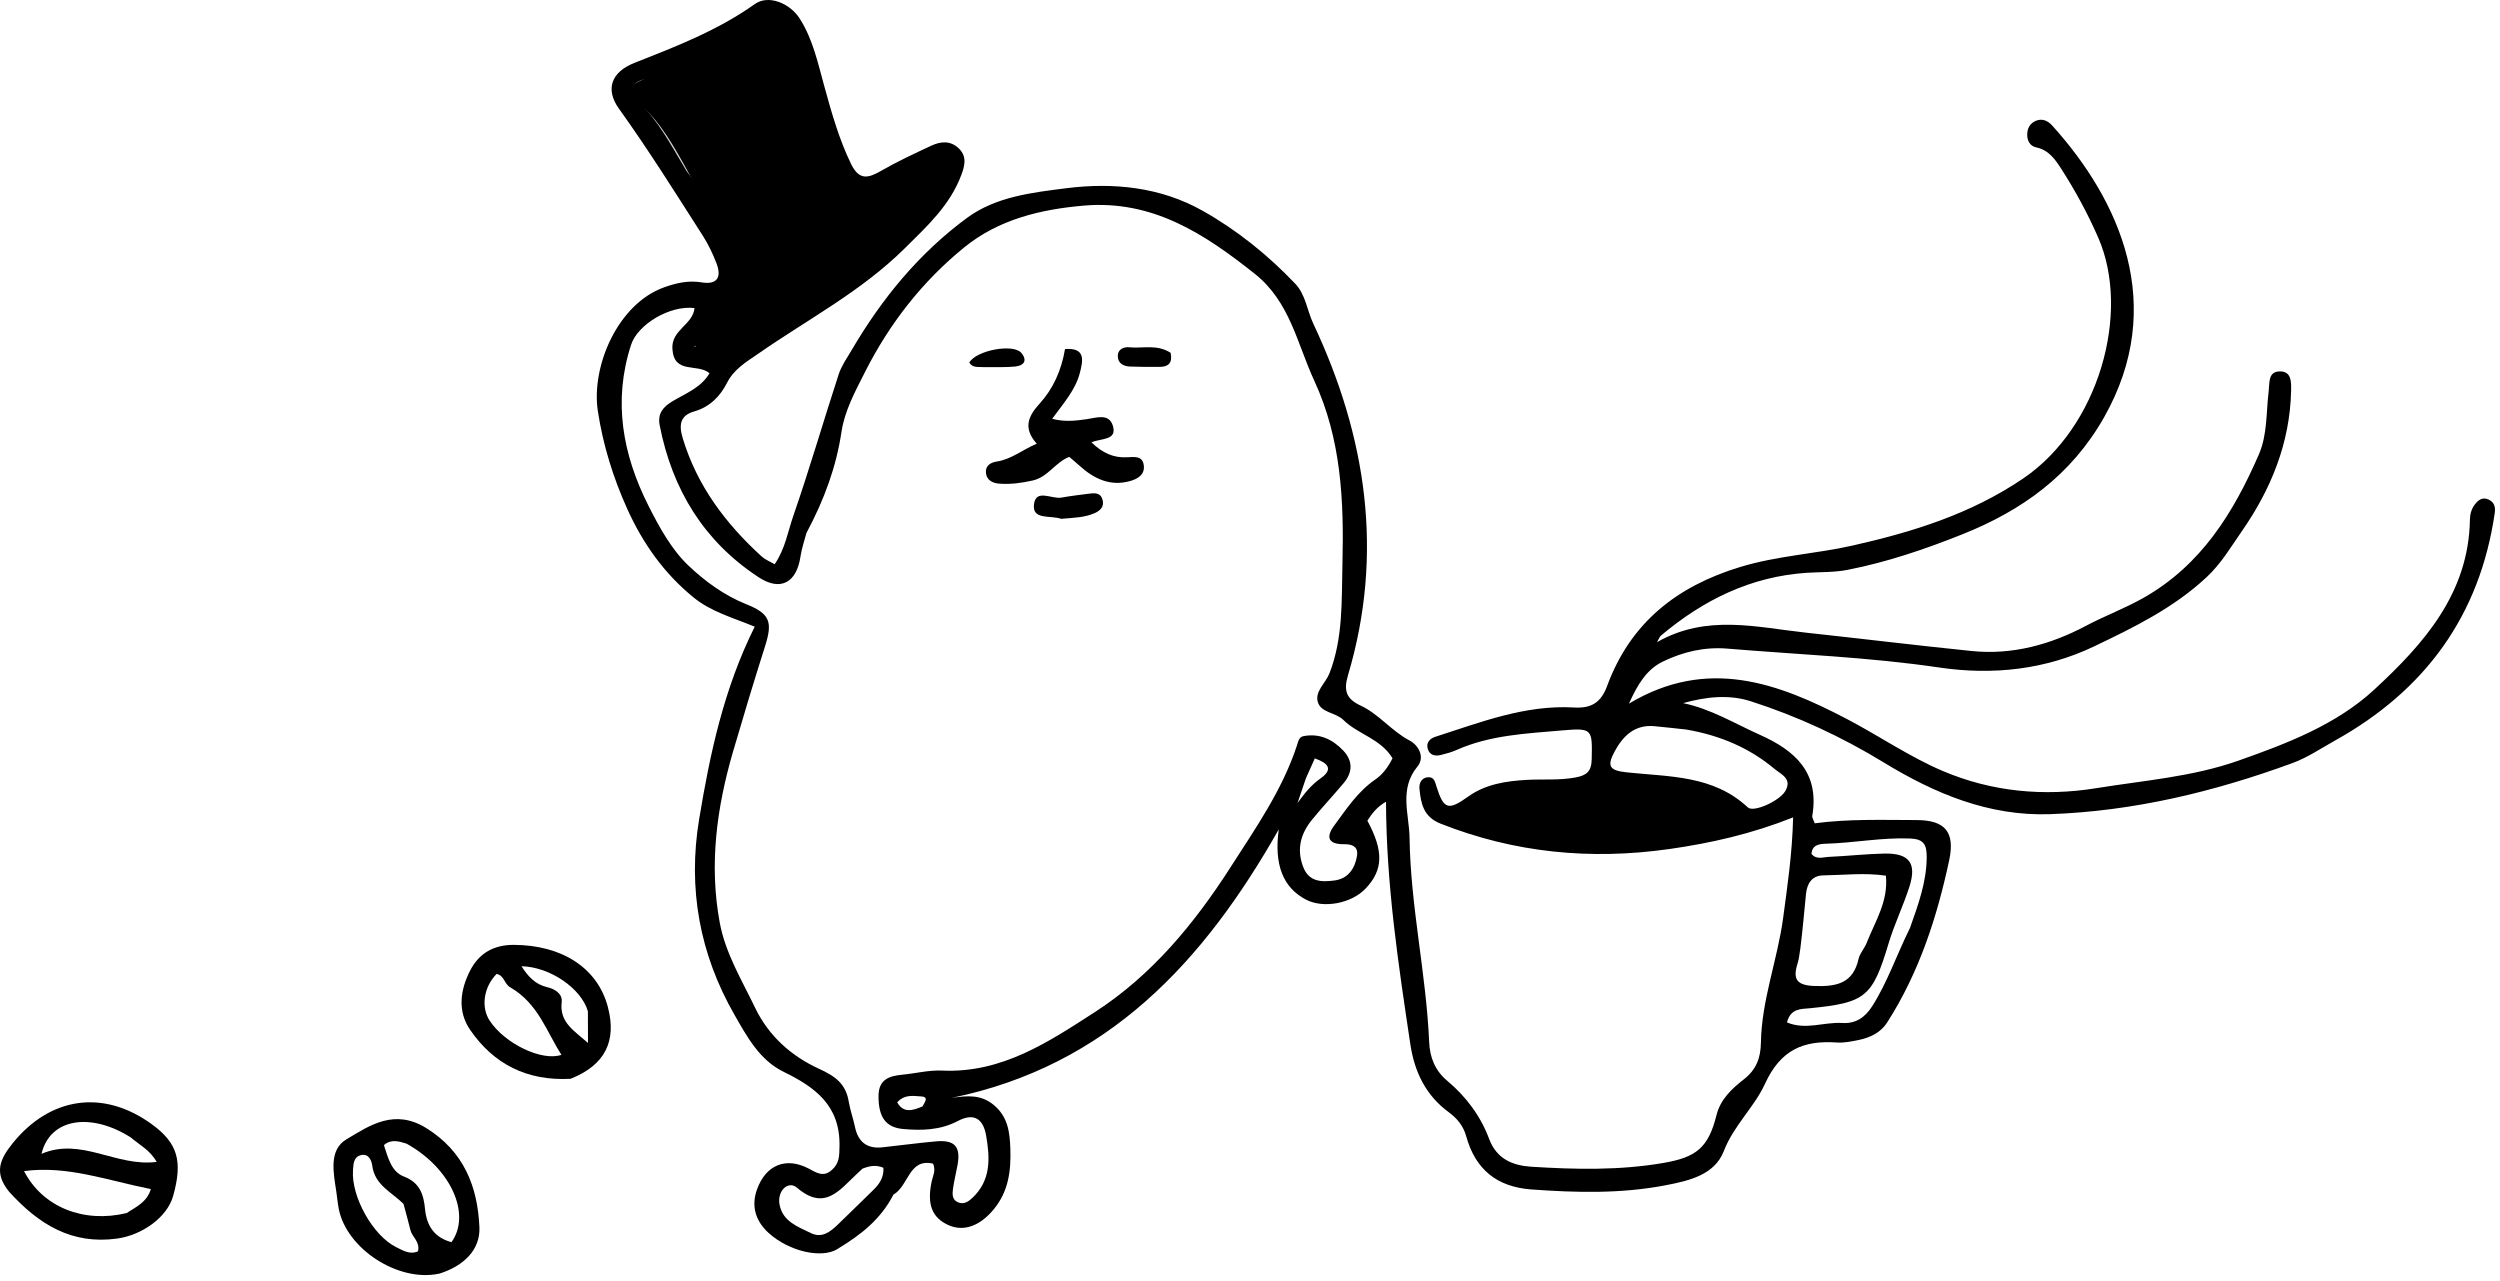 <svg width="279" height="143" viewBox="0 0 279 143" fill="none" xmlns="http://www.w3.org/2000/svg">
<path d="M71.492 12.42C70.992 11.993 70.479 11.548 70.189 10.959C69.898 10.369 69.885 9.591 70.338 9.113C70.543 8.899 70.817 8.767 71.082 8.639C75.931 6.314 80.781 3.985 85.498 1.828C87.045 1.862 88.408 2.956 89.194 4.285C89.981 5.613 90.292 7.164 90.391 9.151C91.591 13.061 93.241 16.829 95.223 20.359C95.642 21.171 96.761 21.393 97.633 21.124C98.505 20.855 99.218 20.226 99.958 19.684C100.953 18.949 102.047 18.346 103.201 17.898C103.88 17.633 104.692 17.432 105.303 17.834C105.769 18.141 105.978 18.739 105.961 19.299C105.944 19.859 105.743 20.393 105.67 21.32C102.756 24.892 99.282 28.007 95.48 30.349C91.331 34.143 86.519 37.215 81.332 39.386C80.559 39.706 79.747 40.018 78.914 39.958C78.081 39.898 77.222 39.364 77.055 38.548C76.91 37.835 77.303 37.134 77.679 36.51C78.974 34.374 80.264 32.242 81.982 29.755C77.871 23.004 74.88 15.317 71.492 12.42Z" fill="black" stroke="#D3D3D4" stroke-miterlimit="10"/>
<path d="M99.722 133.294C98.304 136.067 96.082 137.793 93.629 139.28C93.565 139.319 93.505 139.366 93.441 139.404C91.711 140.46 88.109 139.699 85.793 137.61C84.366 136.323 83.785 134.657 84.49 132.717C85.468 130.021 87.686 129.09 90.211 130.393C91.1 130.854 91.873 131.435 92.839 130.564C93.668 129.816 93.668 129.051 93.689 127.902C93.77 123.364 90.963 121.33 87.464 119.621C84.75 118.301 83.353 115.664 81.969 113.255C78.089 106.491 76.739 99.167 78.025 91.416C79.239 84.097 80.772 76.871 84.229 69.937C81.73 68.915 79.358 68.262 77.431 66.698C74.12 64.01 71.757 60.673 70.005 56.802C68.42 53.294 67.3 49.671 66.719 45.877C65.959 40.89 68.941 33.887 74.158 32.05C75.525 31.567 76.837 31.272 78.316 31.515C80.033 31.797 80.584 30.951 79.931 29.311C79.52 28.273 79.059 27.285 78.444 26.324C75.389 21.547 72.385 16.744 69.078 12.134C67.531 9.981 68.189 8.045 70.817 7.011C75.47 5.182 80.119 3.383 84.246 0.448C85.754 -0.625 88.16 0.35 89.263 2.093C90.732 4.417 91.279 7.049 91.997 9.643C92.805 12.574 93.625 15.501 94.967 18.274C95.868 20.137 96.855 19.915 98.325 19.069C100.124 18.03 102.021 17.155 103.905 16.27C104.974 15.77 106.093 15.655 107.033 16.595C107.922 17.484 107.67 18.488 107.285 19.522C106.016 22.923 103.457 25.247 100.949 27.734C96.099 32.537 90.104 35.656 84.597 39.489C83.251 40.424 81.922 41.168 81.11 42.77C80.388 44.189 79.23 45.415 77.487 45.911C76.013 46.329 75.705 47.274 76.179 48.859C77.781 54.2 80.969 58.422 85.002 62.105C85.374 62.442 85.878 62.635 86.451 62.968C87.618 61.28 87.925 59.323 88.54 57.55C90.348 52.337 91.882 47.026 93.595 41.779C93.916 40.805 94.544 39.924 95.073 39.023C98.423 33.314 102.564 28.264 107.901 24.329C111.135 21.944 115.147 21.496 118.971 21.009C124.24 20.338 129.521 20.872 134.23 23.53C138.05 25.683 141.493 28.452 144.54 31.652C145.715 32.883 145.865 34.635 146.561 36.113C152.504 48.726 154.474 61.78 150.432 75.372C149.915 77.115 150.274 78.012 151.846 78.743C153.889 79.696 155.286 81.58 157.307 82.64C158.32 83.17 159.042 84.503 158.196 85.532C156.106 88.066 157.269 90.848 157.307 93.514C157.414 101.162 159.166 108.661 159.495 116.297C159.567 117.993 160.14 119.467 161.516 120.621C163.61 122.373 165.229 124.539 166.186 127.098C167.032 129.367 168.839 130.077 170.916 130.209C175.834 130.517 180.752 130.628 185.653 129.782C189.311 129.149 190.648 128.09 191.558 124.458C192.011 122.655 193.284 121.493 194.639 120.433C196.002 119.365 196.493 118.061 196.519 116.348C196.596 111.592 198.369 107.123 198.997 102.449C199.484 98.825 200.018 95.215 200.112 91.22C195.498 93.057 190.947 94.091 186.294 94.753C177.526 96.001 169.023 95.185 160.755 91.912C158.845 91.156 158.563 89.643 158.41 87.994C158.354 87.387 158.666 86.759 159.414 86.737C160.076 86.72 160.157 87.301 160.324 87.819C161.127 90.352 161.653 90.468 163.845 88.9C165.801 87.498 168.105 87.16 170.442 87.032C172.232 86.934 174.022 87.105 175.817 86.767C177.056 86.537 177.603 86.105 177.633 84.755C177.706 81.388 177.735 81.217 174.364 81.512C170.365 81.862 166.297 82.025 162.529 83.708C161.986 83.952 161.396 84.105 160.819 84.251C160.178 84.413 159.567 84.298 159.345 83.601C159.123 82.9 159.559 82.426 160.183 82.225C165.233 80.606 170.224 78.636 175.663 78.957C177.599 79.072 178.675 78.401 179.359 76.543C181.957 69.514 187.102 65.433 194.224 63.271C198.36 62.015 202.612 61.818 206.752 60.883C213.461 59.37 219.925 57.37 225.779 53.405C234.235 47.675 237.82 34.895 234.167 26.529C232.987 23.825 231.624 21.325 230.065 18.885C229.39 17.834 228.672 16.753 227.257 16.454C226.518 16.3 226.198 15.663 226.241 14.903C226.279 14.253 226.578 13.753 227.185 13.489C227.92 13.172 228.552 13.489 229.014 13.997C236.585 22.376 241.875 34.101 234.816 46.569C231.137 53.063 225.625 56.986 219.015 59.622C214.858 61.284 210.598 62.737 206.163 63.6C204.667 63.891 203.184 63.827 201.693 63.921C195.412 64.322 190.075 66.954 185.333 70.958C185.23 71.048 185.183 71.206 184.922 71.667C190.473 68.505 196.027 70.009 201.535 70.603C207.709 71.27 213.871 72.026 220.049 72.654C224.591 73.116 228.855 71.932 232.808 69.834C234.91 68.719 237.132 67.903 239.226 66.715C245.678 63.049 249.25 57.221 252.078 50.743C253.052 48.517 252.894 46.056 253.181 43.693C253.296 42.736 253.091 41.463 254.428 41.446C255.77 41.433 255.706 42.689 255.685 43.663C255.552 49.474 253.42 54.644 250.173 59.306C248.972 61.028 247.912 62.865 246.267 64.403C242.567 67.86 238.136 70.018 233.731 72.124C228.317 74.718 222.446 75.385 216.43 74.496C208.581 73.334 200.651 73.047 192.754 72.385C190.233 72.176 187.828 72.74 185.58 73.829C183.764 74.71 182.765 76.367 181.79 78.525C190.55 73.282 198.437 76.209 206.197 80.285C209.76 82.157 213.123 84.473 216.81 86.041C222.275 88.365 228.082 88.912 233.983 87.955C239.285 87.096 244.652 86.703 249.797 84.892C255.266 82.965 260.739 80.871 264.986 76.944C270.481 71.864 275.51 66.228 275.643 57.994C275.651 57.375 275.814 56.806 276.181 56.311C276.57 55.789 277.061 55.443 277.719 55.747C278.335 56.029 278.518 56.546 278.416 57.238C276.75 68.71 270.635 77.047 260.603 82.635C259.034 83.511 257.513 84.546 255.847 85.156C247.109 88.361 238.119 90.532 228.783 90.861C221.959 91.1 215.93 88.57 210.217 85.084C205.539 82.23 200.591 79.931 195.382 78.26C192.93 77.474 190.392 77.76 187.836 78.469C190.947 79.115 193.579 80.743 196.382 81.995C200.352 83.764 203.073 86.225 202.249 91.057C202.214 91.245 202.377 91.467 202.522 91.882C206.274 91.378 210.064 91.514 213.854 91.519C217.075 91.519 218.199 92.848 217.533 95.988C216.169 102.384 214.166 108.546 210.611 114.105C209.888 115.233 208.726 115.793 207.453 116.058C206.65 116.224 205.812 116.399 205.005 116.344C201.266 116.083 198.715 117.143 196.963 120.971C195.788 123.543 193.485 125.599 192.374 128.466C191.344 131.119 188.52 131.769 185.875 132.277C180.906 133.234 175.911 133.106 170.908 132.743C167.036 132.461 164.648 130.5 163.622 126.787C163.31 125.667 162.631 124.821 161.682 124.125C159.123 122.249 157.858 119.634 157.393 116.532C156.064 107.649 154.709 98.77 154.679 89.472C153.624 90.075 153.094 90.826 152.598 91.587C154.432 94.988 154.372 97.069 152.415 99.15C150.834 100.829 147.715 101.419 145.758 100.402C143.198 99.077 142.164 96.509 142.711 92.557C134.354 107.32 123.637 118.954 106.187 122.527C107.995 122.257 109.516 122.146 110.921 123.33C112.468 124.629 112.69 126.308 112.754 128.175C112.84 130.645 112.562 132.918 110.93 134.926C109.43 136.772 107.593 137.503 105.862 136.729C103.991 135.892 103.423 134.392 103.987 131.794C104.111 131.217 104.465 130.675 104.132 129.863C101.431 129.235 101.427 132.29 99.748 133.294H99.722ZM89.997 59.477C89.775 60.344 89.468 61.199 89.339 62.079C88.912 65.019 87.122 66.031 84.669 64.425C78.542 60.408 75.025 54.623 73.624 47.483C73.363 46.158 73.987 45.415 75.068 44.77C76.547 43.885 78.26 43.249 79.183 41.651C77.828 40.505 75.201 41.826 75.038 38.903C74.923 36.801 77.337 36.241 77.508 34.378C74.726 34.049 71.163 36.22 70.428 38.48C68.385 44.77 69.488 50.735 72.368 56.439C73.568 58.815 74.919 61.293 76.803 63.092C78.636 64.839 80.794 66.437 83.289 67.433C85.964 68.501 86.233 69.437 85.379 72.124C84.139 76.034 82.951 79.961 81.802 83.896C79.982 90.147 79.123 96.492 80.324 102.97C80.96 106.397 82.785 109.371 84.272 112.468C85.797 115.652 88.357 117.878 91.373 119.262C93.236 120.112 94.39 120.954 94.719 122.937C94.877 123.894 95.219 124.817 95.415 125.765C95.761 127.436 96.753 128.222 98.453 128.043C100.462 127.833 102.461 127.551 104.469 127.376C106.55 127.192 107.225 127.962 106.867 129.991C106.708 130.876 106.482 131.747 106.358 132.632C106.277 133.217 106.221 133.892 106.926 134.183C107.567 134.448 108.08 134.102 108.533 133.67C110.605 131.713 110.486 129.256 110.058 126.761C109.738 124.885 108.729 124.133 106.879 125.112C104.939 126.133 102.846 126.188 100.744 125.992C98.812 125.808 98.026 124.607 98.043 122.296C98.056 120.471 99.218 120.078 100.692 119.937C102.179 119.796 103.67 119.407 105.145 119.476C111.793 119.783 116.993 116.301 122.185 112.951C128.564 108.828 133.298 103.072 137.362 96.732C140.143 92.395 143.109 88.156 144.741 83.191C144.882 82.759 144.954 82.251 145.471 82.153C147.257 81.811 148.719 82.512 149.907 83.764C151 84.917 150.966 86.195 149.949 87.4C148.791 88.776 147.561 90.087 146.424 91.48C145.172 93.014 144.689 94.71 145.407 96.676C146.057 98.458 147.497 98.445 148.928 98.261C150.475 98.06 151.227 96.89 151.449 95.475C151.586 94.587 151.022 94.198 150.052 94.215C148.313 94.245 147.886 93.51 148.885 92.151C150.253 90.292 151.526 88.335 153.487 86.99C154.35 86.4 154.94 85.55 155.406 84.622C154.077 82.426 151.547 81.952 149.924 80.35C149.052 79.491 147.428 79.559 147.069 78.35C146.715 77.149 147.95 76.231 148.373 75.132C149.907 71.172 149.714 67.04 149.817 62.934C149.988 55.93 149.702 49.038 146.672 42.484C144.749 38.331 143.963 33.678 140.032 30.554C134.405 26.085 128.632 22.299 120.984 22.944C116.113 23.359 111.443 24.495 107.627 27.593C102.944 31.392 99.261 36.117 96.531 41.523C95.454 43.655 94.266 45.821 93.911 48.188C93.326 52.106 92.006 55.712 90.002 59.477H89.997ZM76.555 19.005C78.803 21.902 80.32 25.247 82.276 28.32C83.191 29.751 83.362 31.144 81.866 32.289C79.76 33.908 79.879 36.835 77.461 38.66C80.29 39.271 82.058 38.164 83.9 37.215C86.515 35.87 88.502 33.609 91.061 32.251C95.304 30.003 98.697 26.76 102.051 23.448C103.35 22.167 104.354 20.633 104.593 18.419C102.897 19.342 101.474 20.141 100.03 20.898C95.283 23.389 95.313 23.367 92.822 18.701C90.831 14.975 89.233 11.155 88.959 6.857C88.865 5.409 88.152 4.148 86.934 3.242C86.126 2.64 85.438 2.665 84.486 3.157C80.486 5.216 76.867 8.1 72.222 8.793C70.539 9.045 69.919 10.07 71.291 11.39C73.492 13.506 74.863 16.159 76.564 18.996L76.555 19.005ZM188.2 81.418C187.007 81.29 185.82 81.153 184.628 81.042C182.436 80.841 181.128 82.131 180.197 83.853C179.278 85.554 179.645 85.994 181.59 86.199C186.298 86.699 191.212 86.507 195.053 90.104C195.698 90.711 198.578 89.391 199.228 88.301C200.052 86.917 198.796 86.438 198.057 85.823C195.297 83.524 192.114 82.101 188.204 81.418H188.2ZM200.903 105.935C200.813 106.452 200.779 106.986 200.621 107.482C200.027 109.319 200.531 109.977 202.578 110.041C205.022 110.114 206.808 109.712 207.414 107.021C207.555 106.388 208.077 105.85 208.32 105.226C209.256 102.837 210.756 100.598 210.465 97.723C208.085 97.381 205.778 97.659 203.479 97.693C202.189 97.71 201.668 98.624 201.548 99.769C201.347 101.697 201.202 103.632 200.907 105.939L200.903 105.935ZM213.17 103.517C214.067 100.974 214.999 98.458 215.02 95.689C215.029 94.3 214.725 93.642 213.191 93.578C210.029 93.446 206.927 94.07 203.787 94.159C203.15 94.176 202.223 94.232 202.163 95.3C202.719 95.971 203.441 95.655 204.06 95.629C206.154 95.539 208.239 95.296 210.333 95.257C213.067 95.21 213.926 96.338 213.097 98.932C212.418 101.068 211.422 103.107 210.777 105.252C208.974 111.251 208.231 111.904 201.984 112.52C201.005 112.618 199.839 112.507 199.424 114.101C201.518 114.985 203.577 114.036 205.59 114.165C207.073 114.259 208.115 113.575 208.923 112.315C210.632 109.648 211.627 106.644 213.17 103.525V103.517ZM96.253 130.423C96.035 130.628 95.817 130.829 95.599 131.034C93.689 132.816 92.023 135.187 88.959 132.559C87.955 131.696 86.699 132.918 87.002 134.456C87.37 136.332 89.04 136.896 90.489 137.61C91.711 138.212 92.638 137.486 93.467 136.695C94.813 135.413 96.125 134.089 97.466 132.798C98.18 132.11 98.654 131.341 98.59 130.324C97.834 130.013 97.18 130.055 96.253 130.423ZM145.745 86.844C145.429 87.772 145.112 88.694 144.801 89.622C145.565 88.57 146.3 87.622 147.373 86.87C148.847 85.832 148.202 85.152 146.732 84.639C146.407 85.353 146.138 85.947 145.745 86.844ZM102.953 123.475C103.158 123.048 103.743 122.415 102.773 122.36C101.953 122.313 100.974 122.095 100.128 123.018C100.782 124.197 101.743 124.001 102.953 123.475Z" fill="black"/>
<path d="M0.995 132.969C-0.667 130.91 -0.052 129.397 1.414 127.586C5.562 122.441 11.493 121.518 16.915 125.445C19.825 127.552 20.423 129.56 19.317 133.487C18.637 135.892 15.817 137.832 13.117 138.217C8.024 138.939 4.328 136.653 0.995 132.974V132.969ZM14.129 135.379C15.206 134.687 16.428 134.123 16.834 132.7C11.997 131.743 7.494 130.043 2.683 130.696C4.781 134.756 9.378 136.524 14.125 135.379H14.129ZM14.57 126.923C10.168 124.142 5.592 124.753 4.631 128.769C9.079 126.864 12.967 130.261 17.492 129.667C16.702 128.325 15.659 127.838 14.574 126.923H14.57Z" fill="black"/>
<path d="M49.047 142.131C44.462 143.148 38.69 139.37 37.809 134.931C37.681 134.273 37.626 133.602 37.527 132.94C37.207 130.85 36.685 128.334 38.66 127.15C41.27 125.582 44.018 123.706 47.547 125.881C51.798 128.505 53.307 132.466 53.503 136.961C53.614 139.486 51.743 141.28 49.047 142.135V142.131ZM45.364 127.629C44.522 127.372 43.68 127.09 42.843 127.787C43.308 129.214 43.676 130.769 45.073 131.299C46.889 131.991 47.278 133.346 47.436 134.944C47.62 136.849 48.513 138.123 50.384 138.627C52.615 135.538 50.346 130.38 45.364 127.629ZM45.026 134.35C43.727 133.047 41.83 132.273 41.544 130.094C41.467 129.5 41.133 128.663 40.223 128.928C39.45 129.154 39.441 129.923 39.395 130.603C39.185 133.542 41.616 137.913 44.236 139.195C44.992 139.567 45.782 140.054 46.65 139.64C46.898 138.563 45.992 138.063 45.804 137.277C45.594 136.409 45.351 135.546 45.03 134.35H45.026Z" fill="black"/>
<path d="M63.681 120.394C58.797 120.654 55.089 118.749 52.461 114.924C51.034 112.844 51.363 110.472 52.461 108.327C53.444 106.4 55.076 105.435 57.362 105.447C62.728 105.477 66.685 108.02 67.834 112.365C68.851 116.198 67.518 118.868 63.677 120.394H63.681ZM56.96 110.194C56.289 109.857 56.276 108.836 55.417 108.695C53.978 110.156 53.653 112.395 54.648 113.908C56.353 116.497 60.506 118.471 62.66 117.719C60.998 115.159 60.1 112.032 56.96 110.194ZM65.608 112.856C64.865 110.301 61.374 107.9 58.199 107.832C58.93 108.977 59.733 109.861 61.083 110.173C61.925 110.365 62.792 110.921 62.686 111.814C62.416 114.1 64.04 115.001 65.621 116.39C65.621 115.138 65.621 114.177 65.608 112.852V112.856Z" fill="black"/>
<path d="M118.857 38.955C121.232 38.767 120.839 40.322 120.519 41.587C120.04 43.492 118.711 44.971 117.421 46.74C118.852 47.111 120.066 46.953 121.292 46.778C122.369 46.624 123.762 46.09 124.198 47.522C124.693 49.166 122.912 48.893 121.805 49.363C123.053 50.581 124.292 51.106 125.77 51.034C126.616 50.991 127.552 50.833 127.655 52.008C127.74 52.995 126.941 53.456 126.125 53.683C123.865 54.32 122.049 53.409 120.421 51.927C120.092 51.628 119.746 51.346 119.331 50.987C117.789 51.576 116.96 53.234 115.268 53.619C114.007 53.905 112.777 54.072 111.499 53.974C110.768 53.918 110.14 53.593 110.038 52.824C109.922 51.995 110.525 51.615 111.251 51.504C112.862 51.26 114.08 50.209 115.699 49.513C114.212 47.833 114.652 46.539 116.032 45.031C117.524 43.398 118.459 41.326 118.857 38.946V38.955Z" fill="black"/>
<path d="M118.443 57.905C117.195 57.469 115.157 58.076 115.396 56.251C115.623 54.529 117.383 55.721 118.443 55.533C119.468 55.35 120.502 55.226 121.536 55.093C122.143 55.017 122.797 54.965 123.028 55.713C123.28 56.512 122.818 56.986 122.13 57.281C121.011 57.768 119.806 57.777 118.439 57.901L118.443 57.905Z" fill="black"/>
<path d="M130.641 39.373C130.88 40.505 130.384 40.928 129.474 40.941C128.355 40.953 127.231 40.953 126.111 40.907C125.377 40.877 124.748 40.552 124.744 39.727C124.744 38.958 125.432 38.697 126.017 38.757C127.534 38.907 129.128 38.394 130.641 39.373Z" fill="black"/>
<path d="M109.964 40.975C109.195 40.92 108.546 41.103 108.174 40.458C108.947 39.099 113.075 38.313 113.981 39.386C114.69 40.227 114.275 40.804 113.305 40.903C112.267 41.009 111.216 40.958 109.964 40.971V40.975Z" fill="black"/>
</svg>
